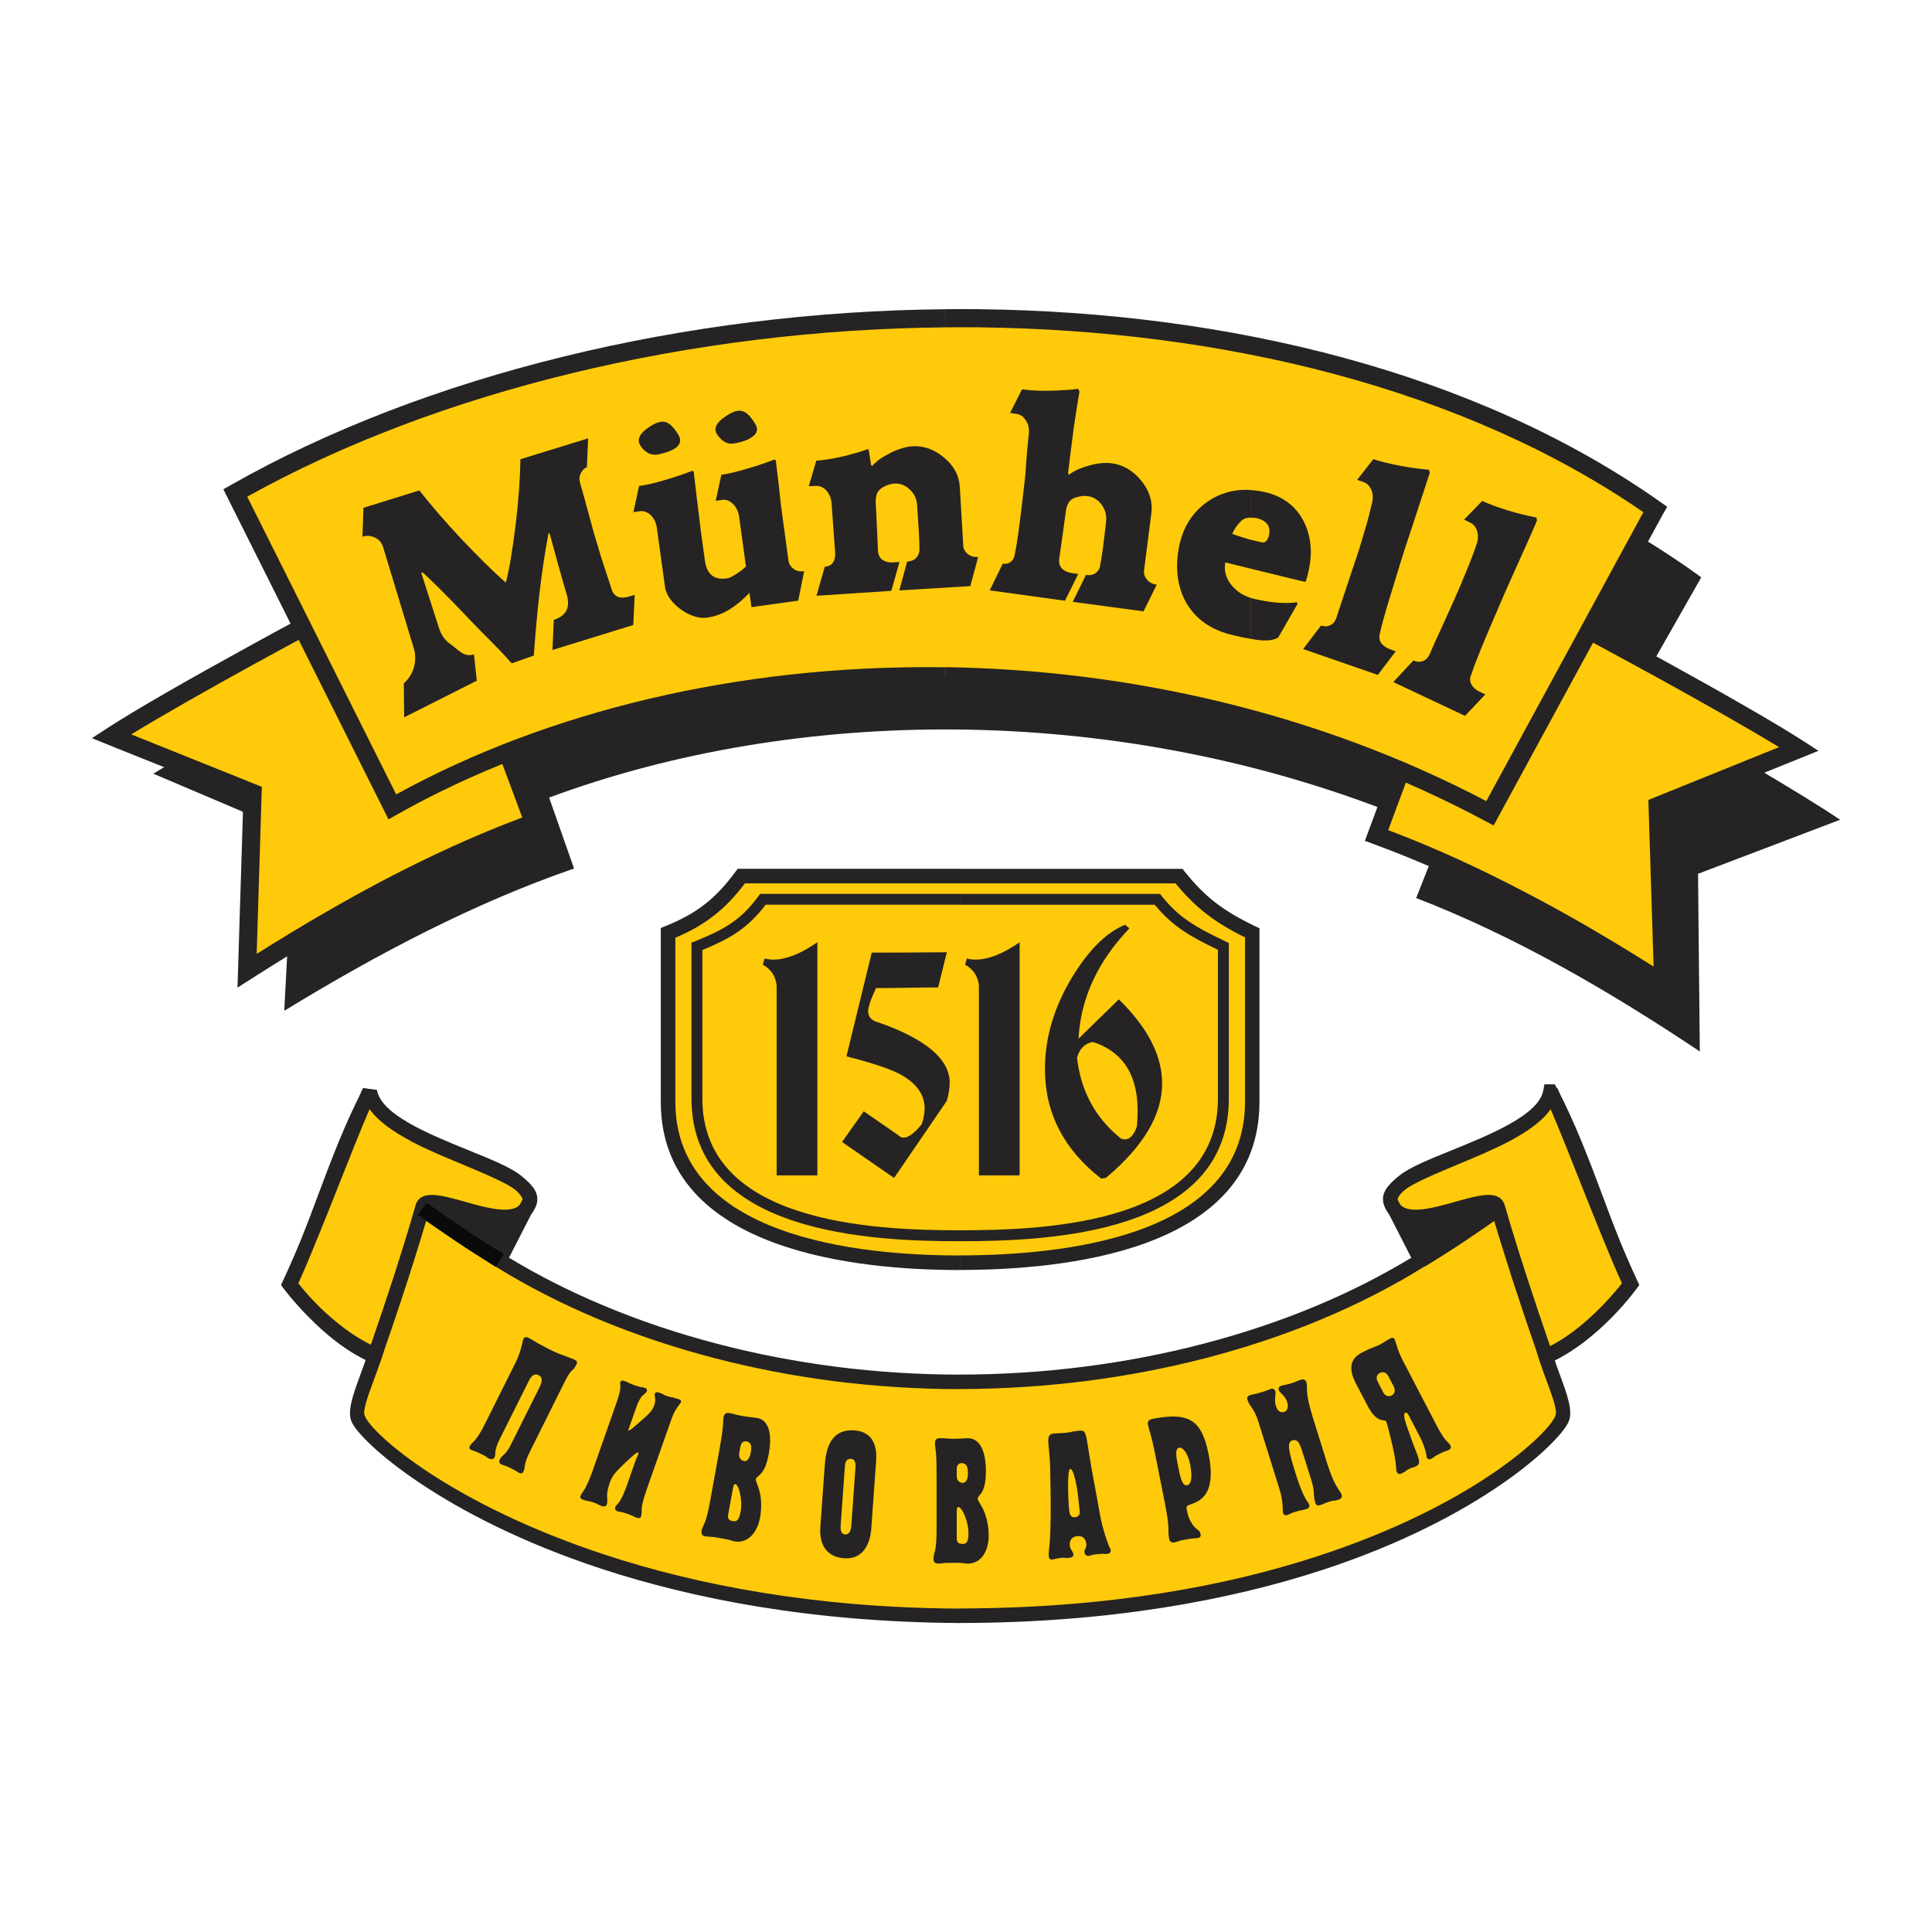 <?xml version="1.0" encoding="UTF-8"?> <svg xmlns="http://www.w3.org/2000/svg" xmlns:i="http://ns.adobe.com/AdobeIllustrator/10.0/" id="_Слой_1" data-name="Слой_1" version="1.1" viewBox="0 0 500 500"><defs><style> .st0 { fill: #0a0a09; } .st1, .st2 { fill: #262324; } .st3 { fill: #feca09; } .st3, .st2 { fill-rule: evenodd; } </style></defs><g><path class="st3" d="M112.13,143.45c-16.46,7.97-67.47,35.4-83.88,46.12l36.56,14.65-1.43,46.05c24.05-15.39,48.65-28.96,74.27-38.29l-25.53-68.53Z"></path><path class="st3" d="M381.32,146.71c16.46,8.03,67.43,35.46,83.88,46.13l-36.56,14.76,1.44,45.96c-24.06-15.41-48.65-28.91-74.23-38.3l25.48-68.54Z"></path><path class="st3" d="M428.01,130.79l-42.79,78.72c-91.25-48.91-206.99-45.32-284.24-1.7l-40.66-81.28c100.23-56.93,269.26-65.15,367.69,4.27h0Z"></path><path class="st3" d="M247.42,417.3c-101.89-.65-152.14-43.35-155.27-51-1.32-2.73,2.22-9.81,4.23-16.23-8.19-3.38-16.65-11.65-22.04-18.69,7.59-16.29,13.46-33.47,20.72-49.95,1.94,11.28,30.92,17.65,38.01,23.29,1.33,1.07,4.35,3.57,3.27,5.69l-7.6,14.87c16.51,10.23,35.55,18.09,55.83,23.39,20.3,5.31,41.75,8.05,63.19,8.07,21.8-.02,43.49-2.76,63.82-8.07,20.31-5.3,39.3-13.17,55.75-23.39l-7.59-14.87c-1.09-2.11,1.93-4.61,3.27-5.69,7.09-5.64,36.04-12.01,38-23.29,7.28,16.47,13.13,33.65,20.72,49.95-5.4,7.04-13.84,15.31-22.05,18.69,2.02,6.42,5.56,13.5,4.23,16.23-2.84,7.26-49.95,51-156.48,51h0Z"></path><path class="st3" d="M400.92,281.56c8.34,15.79,13.16,33.71,20.73,49.95-5.28,7.13-13.81,15.15-21.89,18.64-4.57-13.14-9.1-26.81-12.52-38.7-1.85-5.35-23.7,8.73-27.58-.9-3.62-8.95,38.87-15.07,41.27-29h0Z"></path><path class="st3" d="M323.67,240.46c-8.8-4.21-13.7-8.1-18.97-14.71h-113.35c-5.43,7.36-10.52,11.31-18.96,14.71v43.73c0,37.06,49.8,41.68,75.29,41.68s75.99-4.46,75.99-41.68v-43.73Z"></path></g><g><path class="st2" d="M427.49,171.91l12.79-22.49c-5.06-3.72-10.35-7.18-15.78-10.48l-13.16,24.21c5.26,2.82,10.74,5.79,16.15,8.76Z"></path><path class="st2" d="M476.21,212.15c-4.89-3.31-12.91-8.22-22.16-13.69l-25.06,10.12,1.44,45.93c-19.51-12.5-39.37-23.69-59.82-32.5l-4.11,10.4c25.43,9.82,49.69,23.86,73.41,39.71l-.46-45.98,36.77-13.99Z"></path><g><path class="st2" d="M131.37,194.67l6.81,18.28c-21.89,7.97-43.03,19.05-63.73,31.71l-.88,16.93c24.4-14.91,49.24-27.93,74.99-36.82l-6.45-18.36c64.27-23.81,145.15-24.25,216.55,3.28l3.81-10.25c-75.41-32.04-162.99-31.55-231.1-4.78Z"></path><path class="st2" d="M65.38,205.2l-20.35-8.15c-2.03,1.17-3.84,2.25-5.35,3.18l25.52,10.85.18-5.88Z"></path></g><path class="st1" d="M430.43,132.95l-42.78,78.65-1.1,2.04-2.04-1.09c-43.34-23.22-92.24-34.51-139.86-35.2v-4.69c47.6.71,96.49,11.81,140,34.67l40.65-74.77c-46.63-32.18-108.87-47.11-171.95-47.85-2.9-.02-5.79-.02-8.7,0v-4.69c2.92-.04,5.83-.04,8.75,0,64.75.75,128.7,16.31,176.31,49.89l1.77,1.25-1.05,1.81ZM244.64,177.35c-.96-.03-1.91-.04-2.87-.04-50.8-.3-99.94,11.43-139.09,33.53l-2.13,1.21-1.11-2.2-40.64-81.24-1-1.99,1.93-1.09c50.26-28.55,117.67-44.92,184.9-45.5v4.69c-65.57.59-131.28,16.31-180.65,43.82l38.55,77.05c39.49-21.73,88.57-33.24,139.23-32.93.96,0,1.9,0,2.86.03v4.69Z"></path><path class="st2" d="M367.7,326.18l-7.61-14.86c2.49,7.33,14.99,1.46,21.55.39,6.2-1.64,5.83.51,6.11,1.18-3.32,2.49-15.37,10.43-20.05,13.29h0Z"></path><path class="st2" d="M129.26,326.19l7.61-14.86c-2.51,7.34-15,1.46-21.58.38-6.18-1.64-5.8.52-6.1,1.2,3.32,2.48,15.37,10.42,20.07,13.28h0Z"></path><path class="st1" d="M248.49,355.74c10.71-.01,21.41-.69,31.92-2.02,10.61-1.35,21.03-3.34,31.1-5.98,10.12-2.65,19.96-5.92,29.3-9.85,8.61-3.61,16.79-7.75,24.43-12.39l-6.81-13.31c-.94-1.87-.26-3.7.92-5.24v.02c.93-1.22,2.13-2.2,2.86-2.77,2.61-2.09,7.63-4.14,13.28-6.42,10.33-4.2,22.9-9.3,24.01-15.73l3.56-.43c3.3,7.45,6.28,14.98,9.25,22.52,3.65,9.21,7.29,18.43,11.45,27.36l.48,1.03-.7.91c-3.01,3.91-6.95,8.23-11.28,11.9-3.15,2.66-6.54,5.01-9.92,6.63.42,1.29.91,2.6,1.38,3.87,1.81,4.91,3.47,9.43,2.23,12.11-2.05,4.95-22.17,24.81-63.95,38.43-23.82,7.75-54.76,13.6-93.54,13.65v-3.76c38.36-.07,68.91-5.81,92.38-13.48,40.73-13.25,59.91-31.86,61.64-36.28l.06-.15c.6-1.23-.81-5.05-2.36-9.24-.67-1.83-1.38-3.73-1.96-5.61l-.51-1.64,1.58-.65c3.53-1.45,7.15-3.89,10.53-6.76,3.79-3.21,7.26-6.94,10.02-10.43-4-8.68-7.52-17.63-11.05-26.53-2.45-6.21-4.91-12.42-7.51-18.51-4.42,6.14-15.22,10.54-24.42,14.27-5.39,2.19-10.17,4.12-12.35,5.85-.6.49-1.58,1.29-2.22,2.11v.02c-.39.5-.68,1-.57,1.24l7.6,14.86.79,1.53-1.47.91c-8.24,5.12-17.11,9.66-26.44,13.57-9.46,3.98-19.45,7.32-29.8,10.03-10.23,2.67-20.82,4.69-31.59,6.06-10.67,1.34-21.51,2.02-32.38,2.05v-3.76ZM247.88,420.03c-37.75-.24-68.45-6.22-92.33-14.06-41-13.48-62.22-32.76-64.52-37.95h0c-1.29-2.68.38-7.22,2.21-12.18.47-1.27.94-2.57,1.39-3.87-3.4-1.62-6.77-3.97-9.93-6.63-4.33-3.67-8.27-7.99-11.28-11.9l-.68-.91.48-1.03c4.15-8.93,7.8-18.15,11.44-27.36,2.97-7.54,5.96-15.07,9.25-22.52l3.56.43c1.11,6.43,13.68,11.53,24.02,15.73,5.64,2.28,10.66,4.33,13.28,6.42.72.57,1.93,1.55,2.86,2.77,1.18,1.52,1.86,3.35.91,5.22l-6.81,13.31c7.66,4.63,15.86,8.78,24.49,12.38,9.36,3.94,19.19,7.22,29.33,9.87,10.06,2.65,20.43,4.63,30.93,5.98,10.49,1.33,21.11,2.01,31.74,2.02h.28v3.76h-.28c-10.78-.02-21.58-.71-32.21-2.05-10.67-1.36-21.18-3.39-31.41-6.06-10.32-2.71-20.33-6.05-29.83-10.03-9.33-3.91-18.22-8.44-26.49-13.57l-1.47-.91.79-1.53,7.59-14.86c.13-.25-.16-.75-.55-1.26-.63-.83-1.61-1.62-2.22-2.11-2.18-1.73-6.96-3.67-12.36-5.85-9.19-3.73-19.99-8.13-24.4-14.27-2.61,6.09-5.06,12.3-7.52,18.51-3.52,8.9-7.04,17.85-11.05,26.53,2.77,3.49,6.24,7.22,10.02,10.43,3.4,2.87,7.01,5.31,10.54,6.76l1.58.65-.5,1.64c-.59,1.87-1.29,3.78-1.99,5.61-1.53,4.19-2.94,8.01-2.35,9.24l.05.12c1.87,4.63,22.17,22.74,62.26,35.91,23.59,7.74,53.9,13.66,91.17,13.89v-.02h.61v3.76h-.61v-1.81,1.81Z"></path><path class="st1" d="M402.94,281.63c4.72,8.94,8.32,18.53,11.92,28.13,2.75,7.37,5.52,14.76,8.85,21.87l.46,1.01-.68.92c-2.86,3.86-6.66,8-10.87,11.59-3.74,3.18-7.79,5.93-11.77,7.65l-1.85.78-.67-1.9c-2.31-6.63-4.58-13.37-6.69-19.85l-.85-2.63v-12.64c1.36,4.54,2.85,9.3,4.43,14.11,1.93,5.94,3.95,11.94,5.97,17.8,3.04-1.55,6.11-3.72,9-6.2,3.64-3.1,7-6.66,9.62-10.06-3.12-6.82-5.8-13.98-8.47-21.14-3.08-8.2-6.16-16.4-9.94-24.16-2.16,3.2-6.07,5.91-10.61,8.35v-4.26c4.63-2.65,8.08-5.56,8.62-8.81l.28-1.56h2.71l.53,1.02ZM390.8,329.2c-1.81-5.64-3.5-11.1-4.98-16.21-.24-.57-3.82.43-7.99,1.61-7.63,2.13-16.67,4.68-19.54-2.42-2.42-5.94,7.02-9.88,17.73-14.35,5.04-2.12,10.44-4.38,14.77-6.83v4.26c-4.16,2.2-8.85,4.16-13.33,6.02-8.9,3.72-16.72,6.98-15.7,9.49,1.61,3.99,8.91,1.94,15.06.19,6-1.68,11.19-3.15,12.55.8l.04.1c.44,1.53.89,3.09,1.38,4.69v12.64Z"></path><path class="st1" d="M368.72,327.8l-2.02-3.32c7.94-4.84,12.75-8.16,19.93-13.16l2.22,3.18c-7.24,5.05-12.08,8.4-20.13,13.3Z"></path><path class="st1" d="M106.19,316.57c.48-1.58.94-3.16,1.38-4.71l.02-.1c1.36-3.95,6.55-2.48,12.56-.8,6.15,1.75,13.45,3.79,15.05-.19,1.02-2.51-6.8-5.77-15.69-9.49-4.47-1.87-9.18-3.82-13.33-6.02v-4.26c4.34,2.45,9.71,4.72,14.78,6.83,10.72,4.47,20.13,8.41,17.73,14.35-2.89,7.1-11.92,4.55-19.55,2.42-4.15-1.17-7.74-2.18-7.99-1.61-1.45,5.08-3.14,10.58-4.97,16.26v-12.67ZM95.57,286.9c-3.79,7.76-6.85,15.97-9.92,24.16-2.69,7.15-5.36,14.3-8.46,21.1,2.64,3.34,6.02,6.83,9.69,9.83,2.92,2.43,6.04,4.52,9.1,6.02,2-5.8,3.99-11.72,5.9-17.58,1.52-4.71,2.97-9.37,4.32-13.87v12.67l-.76,2.34c-2.07,6.4-4.32,13.05-6.59,19.61l-.66,1.87-1.82-.74c-3.99-1.66-8.09-4.31-11.87-7.42-4.22-3.48-8.09-7.53-10.98-11.33l-.69-.91.48-1.03c3.32-7.11,6.07-14.5,8.84-21.87,3.59-9.59,7.19-19.19,11.91-28.13l3.51.54c.56,3.26,4,6.17,8.64,8.81v4.26c-4.56-2.43-8.45-5.15-10.62-8.35Z"></path><path class="st0" d="M128.34,327.88c-8.1-4.98-12.96-8.35-20.21-13.43l2.23-3.18c7.2,5.04,12.01,8.38,20.01,13.29l-2.03,3.32Z"></path><path class="st1" d="M322.21,242.6c-4.02-1.99-7.23-3.93-10.08-6.15-2.89-2.25-5.38-4.76-7.9-7.84h-55.74v-3.76h57.53l.57.71c2.54,3.18,5,5.71,7.84,7.94,2.87,2.22,6.18,4.18,10.46,6.23l1.06.51v44.89h0c0,19.59-12.96,30.52-29.35,36.54-15.83,5.81-34.85,6.98-48.11,7v-3.77c12.98-.02,31.52-1.14,46.83-6.75,15.01-5.52,26.89-15.42,26.89-33.02h0v-42.53ZM248.49,228.61h-55.7c-2.61,3.45-5.19,6.15-8.14,8.43-2.86,2.22-6.02,4.01-9.87,5.65v42.45c0,17.52,11.9,27.42,26.84,32.95,15.36,5.7,33.93,6.82,46.52,6.82h.34v3.77h-.34c-12.88,0-31.93-1.18-47.82-7.07-16.31-6.03-29.31-16.97-29.31-36.48v-44.97l1.2-.48c4.05-1.64,7.28-3.39,10.14-5.62,2.86-2.2,5.38-4.92,7.99-8.45l.57-.77h57.58v3.76Z"></path><path class="st1" d="M315.2,245.8c-3.65-1.74-6.55-3.25-9.11-4.99-2.65-1.81-4.92-3.83-7.24-6.66h-50.36v-2.8h51.73l.42.53c2.28,2.86,4.47,4.86,7.04,6.6,2.61,1.79,5.65,3.32,9.54,5.18l.8.39v40.27c0,17.53-11.62,26.8-26.31,31.66-14.21,4.71-31.31,5.24-43.22,5.25v-2.83c11.73,0,28.5-.51,42.34-5.09,13.6-4.51,24.37-13.01,24.37-28.99v-38.51ZM248.49,234.14h-50.34c-2.4,3.15-4.75,5.37-7.44,7.19-2.6,1.75-5.47,3.1-8.94,4.54v38.44h0c0,15.9,10.78,24.41,24.34,28.94,13.87,4.63,30.68,5.15,42.05,5.15h.32v2.83h-.32c-11.57,0-28.66-.54-42.95-5.32-14.61-4.88-26.25-14.14-26.25-31.6h0v-40.35l.89-.34c3.7-1.5,6.69-2.86,9.28-4.62,2.58-1.73,4.83-3.91,7.18-7.1l.42-.56h51.75v2.8Z"></path><path class="st2" d="M197.88,248.06l-.46,1.59c2.13,1.19,3.32,3,3.58,5.44v49.1h10.54v-60.34c-4.31,2.99-8.11,4.5-11.42,4.5-.73,0-1.49-.1-2.24-.29Z"></path><path class="st2" d="M227.47,264.64c-1.86-.45-2.8-1.42-2.8-2.9,0-1.15.69-3.14,2.06-6.03,1.94,0,4.63-.01,8.09-.08,3.45-.06,6.11-.09,7.97-.09l2.25-9.1c-8.03.07-14.51.1-19.43.1l-6.55,26.84c6.62,1.69,11.28,3.24,13.95,4.67,4.2,2.31,6.28,5.24,6.28,8.78,0,1.32-.25,2.68-.75,4.12-1.87,2.3-3.43,3.47-4.67,3.47-.51,0-.93-.2-1.32-.59l-9.01-6.22-5.62,7.94,13.47,9.3,13.65-19.96c.48-1.75.74-3.32.74-4.68,0-6.07-6.11-11.26-18.31-15.57Z"></path><path class="st2" d="M250.23,248.06l-.46,1.59c2.13,1.19,3.32,3,3.57,5.44v49.1h10.54v-60.34c-4.31,2.99-8.09,4.5-11.41,4.5-.75,0-1.49-.1-2.24-.29Z"></path><path class="st2" d="M289.56,258.63l-2.97,2.9-7.47,7.29c.42-7.71,2.91-14.89,7.47-21.58,1.64-2.39,3.53-4.72,5.7-6.99l-1.13-.92c-1.55.62-3.06,1.52-4.57,2.68-3.13,2.43-6.15,6.02-9.06,10.78-4.73,7.81-7.1,15.76-7.1,23.87,0,11.37,4.86,20.81,14.56,28.36l1.2-.19.39-.31c9.45-8.02,14.18-16.07,14.18-24.14,0-7.18-3.73-14.43-11.2-21.74ZM291.07,294.88c-.31,0-.62-.05-.93-.19-1.29-1.03-2.47-2.13-3.56-3.29-4.42-4.78-7.04-10.67-7.85-17.63.63-2.36,1.99-3.73,4.11-4.11,1.36.43,2.61.99,3.73,1.65,5.24,3.05,7.85,8.45,7.85,16.19,0,1.24-.07,2.59-.19,4.01-.75,2.25-1.8,3.37-3.18,3.37Z"></path><path class="st2" d="M358.63,367.72v-6.63c.43.3.99.33,1.52.06.86-.42,1.03-1.4.51-2.4l-1.32-2.52c-.12-.24-.36-.62-.71-.86v-8.29h0c.39-.25.8-.5,1.21-.71.3-.15.79-.34,1.12.29.28.53.6,2.6,2.13,5.53l8.89,17.07c.57,1.07,1.47,2.6,2.05,3.29.59.69,1.08,1.02,1.38,1.61.08.15.32.71-.57,1.15-.47.24-.56.06-2.3.94-1.64.82-1.26.84-2.1,1.26-.78.37-1.03-.01-1.11-.18-.18-.33-.16-.91-.42-1.82-.31-1.09-.78-2.42-1.29-3.37l-3.12-6c-.35-.65-.72-.57-.86-.5-.89.44.85,4.46,1.88,7.48,1.17,3.38,2.61,5.53,1.09,6.27-1.65.83-.34-.01-1.73.66-1.79.9-.26.34-2.22,1.31-.57.29-.97-.04-1.09-.28-.48-.92.12-1.2-1.21-7-1.34-5.73-1.58-6.13-1.64-6.25-.03-.04-.07-.09-.12-.12ZM358.63,347.08v8.29c-.36-.26-.88-.36-1.51-.05-.9.44-1.05,1.36-.55,2.31l1.41,2.71c.18.33.39.59.65.74v6.63c-.55-.28-2.45.41-4.65-3.8l-3.09-5.91c-2.81-5.41.04-7.19,2.05-8.2,2.45-1.22,2.87-1.17,4.1-1.77.54-.27,1.05-.63,1.58-.95h0ZM306.36,398.52v-14.44c.25.25.53.36.88.3.88-.16,1.51-1.61.76-5.4-.37-1.82-.98-3.09-1.64-3.76v-8.32c3.64.91,5.33,3.9,6.46,9.63,1.86,9.36-1.59,11.63-4.02,12.56-1.79.68-1.88.51-1.62,1.87.37,1.82,1.1,3.56,2.5,4.72.42.35.91.62,1.04,1.36.18.87-.62.97-.77,1.01-.51.08-1.03.08-1.56.13-.57.07-1.13.17-1.7.28l-.33.05h0ZM331.05,385.13c.67,2.14.73,3,.88,4.41.1,1.12,0,1.58.11,1.95.25.8.81.68,1.03.62.72-.22.67-.41,2.43-.94,1.32-.39,1.73-.35,2.4-.57.27-.07,1.2-.26.93-1.2-.22-.65-1.44-1.36-3.5-7.97-2-6.39-2.28-8.23-.83-8.67,1.5-.46,2.05,1.28,2.69,3.37l2.07,6.55c1.26,4.03.4,3.84,1.16,6.28.12.35.26.84,1.18.58,1.36-.4.89-.47,2.45-.92,1.86-.57.37.08,2.37-.51.45-.13,1.04-.45.8-1.26-.19-.58-.69-1.11-1.47-2.48-.54-.95-1.3-2.57-2.16-5.27l-3.86-12.34c-2.15-6.9-1.23-7.76-1.61-8.97-.27-.91-1.06-.83-1.34-.75-.86.25-1.52.64-2.8,1.03-.32.09-.64.18-.96.23-.47.1-.9.17-1.35.31-.89.27-.82.87-.71,1.18.11.36.42.56.87,1.06.37.38.95.97,1.29,2.04.53,1.68-.27,2.36-.76,2.51-.51.14-1.58.27-2.13-1.46-.29-.88-.26-1.61-.23-2.15.07-.71.19-1.27.02-1.81-.12-.34-.43-.73-1.17-.52-.4.13-.81.39-2.35.85-2.09.62-2.09.48-2.91.73-.99.3-.83.97-.71,1.32.57,1.82,1.59,1.8,2.77,5.53l5.4,17.23ZM306.36,366.9v8.32c-.42-.43-.83-.62-1.21-.56-1.29.26-.59,3.1-.2,5.1h0c.32,1.55.67,3.56,1.41,4.32v14.44c-.42.07-.85.14-1.28.31-.37.1-.72.27-1.09.33-.94.18-1.29-.37-1.38-.77-.57-2.87.38-1.73-1.19-9.64l-2.4-12.07c-1.18-5.91-1.64-6.49-1.93-7.93-.07-.42-.25-1.29,1.33-1.58,3.38-.63,5.94-.77,7.92-.27h0ZM277.93,397.76v-5.11c.1,0,.2,0,.32,0h0c1.23-.12,1.21-1.14,1.18-1.48l-.44-4.05c-.22-2.01-.62-4.09-1.06-5.45v-11.24c.27-.04.71-.1,1.39-.16,2.31-.25,1.46,1.15,3.82,13.28,1.5,7.8,1.55,9.65,2.86,13.72.26.77.63,1.94.83,2.43.39,1.02.6,1.15.63,1.47.03.29-.04.89-.95.98-1.03.11-.16-.17-2.04.04-.57.05-1.18.07-1.74.22-.34.08-.64.21-.98.25-.76.07-1.07-.59-1.09-.88-.1-1.01.62-.89.47-2.32-.12-1.02-.71-2.07-2.35-1.91h0c-.34.03-.62.11-.85.23ZM277.93,370.43v11.24c-.3-.94-.63-1.55-.94-1.52-.92.1-.48,8.72-.37,9.78.13,1.32.13,2.66,1.31,2.73v5.11c-1.07.5-1.15,1.7-1.07,2.31.05.59.39.97.67,1.47.51.77.31,1.5-.72,1.6-1.79.19-.51-.13-2.29.04-.33.05-.71.08-1.03.16-.36.09-.74.21-1.12.24-.38.06-.86,0-.94-.73-.25-2.3.87-1.2.36-22.74-.13-6.56-1.49-8.9.97-9.14.71-.07,1.52-.02,2.98-.17,1.93-.2,1.21-.23,2.18-.38h0ZM249.05,404.52v-4.96c.83,0,1.59-.12,1.59-2.73,0-2.15-.8-4.54-1.59-5.86v-7.21h.12c1.33,0,1.33-1.99,1.33-2.69,0-1.69-.59-2.34-1.45-2.41v-6.37c.55-.04,1.06-.07,1.59-.07,1.29,0,4.51.83,4.51,8.61,0,1.83-.19,4.23-1.27,5.7-.34.48-.86.93-.86,1.31,0,.42.61,1.25,1.09,2.14.43.78,1.76,3.29,1.76,7.49,0,3.67-1.76,7.19-5.41,7.19-.46,0-.93-.07-1.41-.13ZM249.05,372.29v6.37h-.16c-1.05,0-1.29.93-1.29,1.58v1.71c0,1.3.8,1.76,1.44,1.81v7.21c-.37-.59-.73-.96-1.02-.96-.42,0-.42.74-.42,1.15v6.72c0,.61-.04,1.67,1.38,1.67h.07v4.96h-.01c-.81-.09-1.61-.04-2.43-.04-.76,0-1.48-.04-2.23.04-.51.06-1.06.13-1.61.13-1.09,0-1.18-.77-1.18-1.15,0-1.95.8-1.15.8-8.06v-13.87c0-1.62-.04-4.11-.13-5.23-.15-1.58-.29-2.07-.29-2.83,0-1.21.76-1.3,1.23-1.3.68,0,1.29.05,1.94.09.68.06,1.34.06,2,.06.74,0,1.36-.06,1.92-.07h0ZM219.48,403.28v-6.35c.68-.45.8-1.63.84-2.13l1.06-14.79c.05-.79.22-2.37-1.2-2.46-.28-.01-.5.04-.7.13v-7.47c.48-.05,1-.07,1.55-.04,5.73.39,5.9,5.43,5.71,7.97l-1.26,17.49c-.09,1.35-.69,7.34-6.01,7.65ZM219.48,370.21v7.47c-.79.38-.8,1.59-.86,2.37l-1.06,14.75c-.05.8-.07,2.23,1.17,2.31.31.02.55-.04.75-.18v6.35c-.31.02-.65.02-1,0-4.17-.29-6.53-3.09-6.18-8.09l1.13-15.68c.19-2.59.62-8.69,6.05-9.3h0ZM192.85,398.6v-20.47c1.06-.11,1.36-1.81,1.49-2.45.32-1.79-.22-2.47-1.16-2.65-.12-.01-.22-.01-.33-.01v-6.45c1.3.21,2.19.25,3.2.41,1.26.22,4.28,1.59,2.91,9.27-.33,1.78-.93,4.12-2.27,5.39-.42.41-1.02.77-1.08,1.15-.07.42.39,1.33.7,2.28.27.86,1.14,3.55.39,7.69-.47,2.6-1.81,4.95-3.85,5.85ZM192.85,366.57v6.45c-.79.03-1.12.77-1.22,1.35l-.31,1.68c-.23,1.38.58,1.94,1.23,2.07.1,0,.2.02.3,0v20.47c-.8.37-1.73.48-2.74.32v-5.22c.63,0,1.19-.42,1.56-2.47.57-3.09-.48-7-1.37-7.15-.07,0-.13,0-.19.04v-18.09l.5.12c.65.16,1.29.28,1.95.39l.29.03ZM124.83,369.79c-.52,1.03-1.31,2.2-1.96,2.98-.57.59-1.06,1.05-1.26,1.46-.08.17-.35.71.34,1.03.38.19.34-.04,2.55,1.03,1.93.91,1.03.67,2.02,1.16.84.39,1.27.08,1.48-.33.41-.83-.28-1.44,1.29-4.6l7.43-14.87c.48-.96,1.22-2.46,2.68-1.75,1.41.67.61,2.35.22,3.15l-7.44,14.91c-1.31,2.62-2.22,2.54-2.86,3.79-.4.83.32,1.18.44,1.23.94.45.61.09,2.18.86,1.76.83,1.71,1,2.47,1.37.74.35.98-.25,1.09-.47.57-1.16-.2-1.38,1.76-5.29l8.72-17.52c2.33-4.66,1.96-2.31,3.27-4.94.36-.74-.4-1.01-.74-1.18-.86-.4-3.88-1.42-5.2-2.05-.33-.16-1.44-.69-4.08-2.11-1.15-.66-1.81-1.12-2.54-1.46-.26-.12-.87-.36-1.23.34-.17.33-.22.87-.43,1.71-.32,1.25-.86,2.89-1.41,4.02l-8.76,17.54h0ZM190.11,366.03v18.09c-.26.13-.36.7-.42,1.04l-1.2,6.61c-.1.59-.34,1.63,1.05,1.88.2.03.39.05.57.04v5.22h-.01c-.48-.09-.93-.25-1.38-.38-.77-.23-1.58-.32-2.37-.47-.74-.12-1.44-.28-2.21-.33-.52-.03-1.06-.03-1.61-.12-1.07-.19-1.02-.99-.97-1.35.35-1.93,1-1.01,2.23-7.82l2.47-13.65c.28-1.59.68-4.08.78-5.18.15-1.58.1-2.11.22-2.86.22-1.17.99-1.13,1.45-1.06.48.09.95.2,1.4.3h0ZM153.5,380.32c-1.12,3.16-1.93,4.6-2.18,5.05-.63,1.03-.92,1.32-1.07,1.75-.24.65.33.9.69,1.02,1.43.48,1.18.2,2.48.63,1.8.61.67.42,2.37,1,.8.27,1.15-.1,1.28-.51.21-.57.03-1.36.04-2.25,0-1.03.36-2.31.75-3.41.66-1.9,1.91-3.04,3.38-4.5,3.21-3.09,3.71-3.27,3.89-3.21.19.06.12.24.07.38-.29.82-.41.88-.69,1.66l-2.45,6.97c-.41,1.15-1.12,2.87-1.8,3.82-.59.77-.92.96-1.02,1.32-.14.38-.05.86.57,1.08.72.23.64.01,2.39.59.54.17,1.1.43,1.64.65.3.15.62.32.95.42.22.07.9.3,1.11-.31.19-.53.14-1.38.19-2.24.04-.57.26-1.88,1.53-5.51l6.16-17.46c1.06-3.03,2.22-3.76,2.47-4.45.17-.48-.51-.67-.65-.71-2.43-.81-1.42-.27-2.98-.8-1.38-.48-.48-.36-2.05-.89-.72-.25-1,0-1.1.28-.09.25,0,.59.04.98.08.53.15,1.03-.19,2.01-.51,1.43-1.23,2.16-3.74,4.31-.86.75-3.33,3.05-2.92,1.93l2.05-5.82c.25-.72.76-2.02,1.48-2.8.47-.48,1.05-.81,1.21-1.31.19-.53-.29-.74-.46-.8-.41-.13-.8-.16-1.21-.25-.62-.11-1.19-.34-1.77-.54-1.35-.45-1.1-.57-2.27-.97-.27-.08-.94-.34-1.15.25-.23.68.63.76-1,5.4l-6.06,17.23Z"></path><path class="st2" d="M249.29,141.15l-.89-15.04c-.16-3.06-1.55-5.62-4.1-7.7-2.57-2.15-5.3-3.09-8.2-2.92-1.75.14-3.7.74-5.76,1.77-2.14,1.09-3.67,2.21-4.65,3.37l-.25-.27-.6-3.86-.25-.27c-1.7.62-3.82,1.26-6.37,1.87-2.54.6-4.86.98-6.96,1.12l-1.94,6.6,1.74-.07c1.07-.09,1.99.34,2.83,1.21.78.9,1.24,2.01,1.33,3.34l.48,6.69.45,6.23c.04.94-.13,1.74-.61,2.41-.44.62-1.12.98-2.08,1.03l-2.15,7.52,19.37-1.27,2.1-7.46-1.64.1c-1.06.08-1.95-.14-2.69-.63-.74-.42-1.14-1.23-1.23-2.39-.08-1.9-.21-4.28-.32-7.17-.13-2.86-.21-4.58-.25-5.11-.04-.65-.04-1.28.13-1.84.12-.64.34-1.06.57-1.32.31-.47.95-.94,1.74-1.29.8-.35,1.59-.61,2.28-.65,1.59-.09,2.89.4,4.09,1.54,1.15,1.06,1.81,2.44,1.9,4.14.39,5.7.61,9.39.58,11.02.1.89-.18,1.67-.67,2.36-.54.68-1.38,1.04-2.49,1.13l-2.04,7.46,18.37-1.12,2.04-7.51c-1.05.03-1.96-.19-2.68-.79-.73-.58-1.15-1.33-1.2-2.22h0Z"></path><path class="st2" d="M296.08,147.6l1.9-14.85c.36-3.06-.56-5.86-2.67-8.41-2.13-2.57-4.6-4.03-7.5-4.43-1.73-.25-3.79-.06-6.01.59-2.28.61-3.98,1.44-5.15,2.37l-.25-.34c.48-4,1-8.15,1.58-12.47.64-4.26,1.09-7.15,1.38-8.69l-.31-.74c-2.16.3-4.59.42-7.28.49-2.74.07-5.11-.07-7.28-.36l-3.07,6.11,1.67.25c1.06.16,1.84.75,2.46,1.76.61,1.01.87,2.19.69,3.49-.25,2.37-.56,5.59-.82,9.8-.07,1-.19,1.85-.25,2.43-.13,1.32-.48,4.15-1,8.52-.54,4.37-1.01,7.69-1.46,9.96-.12.94-.45,1.73-.97,2.19-.54.52-1.29.73-2.22.6l-3.38,6.92,19.47,2.68,3.44-6.92-1.64-.22c-1.06-.19-1.9-.51-2.53-1.15-.63-.59-.87-1.49-.75-2.59.25-1.85.59-4.21,1-7.06.41-2.89.64-4.59.7-5.05.06-.69.23-1.26.45-1.85.26-.57.49-.92.75-1.14.48-.42,1.12-.72,2.02-.93.84-.19,1.64-.28,2.37-.17,1.52.17,2.78.98,3.73,2.27.92,1.34,1.32,2.82,1.09,4.43-.62,5.69-1.12,9.32-1.47,10.96-.07.89-.44,1.63-1.08,2.15-.65.55-1.49.77-2.64.59l-3.43,6.96,18.32,2.47,3.42-6.92c-1.06-.12-1.9-.55-2.51-1.29-.63-.74-.89-1.55-.77-2.43h0Z"></path><path class="st2" d="M159.97,154.47c-.83-.31-1.42-1.01-1.71-2.07-.91-2.76-1.78-5.42-2.58-7.85-.75-2.48-1.41-4.66-1.96-6.52-.51-1.85-1.15-4.23-1.96-7.19-.8-2.97-1.35-4.92-1.66-5.93-.25-.85-.19-1.7.24-2.48.39-.79.92-1.31,1.55-1.51l.32-7.48-17.53,5.41c-.07,4.96-.46,10.58-1.23,16.91-.77,6.26-1.58,11.31-2.53,15.02-3.33-2.88-7.07-6.63-11.39-11.16-4.27-4.54-7.95-8.81-11-12.7l-14.46,4.5-.27,7.48c1.12-.36,2.22-.28,3.27.25,1.05.48,1.71,1.29,2.08,2.45l8.07,26.59c.54,2.19.37,5.91-2.72,8.67l.1,8.78,18.8-9.48-.74-6.81c-2.56.81-3.75-.98-6.26-2.77-1.4-1.03-2.33-2.46-2.88-4.31l-4.5-14.03.37-.1c2.8,2.57,6.44,6.2,10.86,10.84,4.37,4.72,8.12,8.05,12.17,12.7l5.73-2.02c.75-10.52,1.81-21.24,3.8-31.63l.27-.04c.19.74.95,3.34,2.1,7.67,1.22,4.4,2.03,7.14,2.37,8.31.96,3.28-.18,5.43-3.36,6.44l-.36,7.8,20.92-6.46.36-7.79-1.58.45c-1,.3-1.9.34-2.69.07h0Z"></path><path class="st2" d="M205.41,147.24c-.73-.48-1.2-1.23-1.35-2.13l-1.44-10.55c-.34-2.38-.72-5.39-1.08-9.1-.43-3.7-.72-5.8-.76-6.28l-.32-.27c-1.81.71-4.14,1.52-6.9,2.32-2.74.86-5.02,1.35-6.87,1.66l-1.46,6.73,1.69-.25c1-.15,1.94.24,2.77,1.04.89.86,1.41,1.98,1.59,3.28l1.77,12.9c-.74.73-1.6,1.41-2.61,2.02-1,.67-1.8,1.03-2.33,1.08-3.33.48-5.2-1.08-5.68-4.62l-1.06-7.67c-.28-2.36-.65-5.38-1.09-9.01-.42-3.64-.71-5.76-.75-6.34l-.32-.22c-2.13.83-4.5,1.63-7.1,2.39-2.65.8-4.86,1.32-6.72,1.54l-1.46,6.79,1.69-.25c1.06-.13,2,.25,2.83,1.05.84.86,1.35,1.92,1.55,3.3l2.11,15.27c.57,4.21,6.58,8.48,10.74,7.95,2.12-.29,4.08-1.01,5.94-2.14,1.8-1.12,3.56-2.6,5.17-4.29l.53,3.69,12.09-1.68,1.53-7.62c-1.06.14-1.95-.02-2.73-.57h0Z"></path><path class="st2" d="M330.71,155.97c-1.73-.13-3.79-.42-6.09-.97-.26-.06-.51-.13-.76-.21l-.15-.04v10.59c1.16.2,2.14.33,2.98.39,1.73.08,3.11-.13,4.11-.74l5.04-8.78-.2-.33c-1.59.2-3.23.22-4.92.1h0ZM323.71,147.18c1.5.36,3.11.76,4.85,1.18,4.68,1.15,7.72,1.9,9.24,2.24.1-.16.19-.36.28-.63,0,0,0-.02,0-.02.04-.12.07-.23.13-.35,0-.05.02-.09.03-.12.18-.62.36-1.45.57-2.45.09-.47.16-.93.23-1.38.03-.3.06-.6.1-.87.02-.16.02-.31.04-.46.09-1.07.09-2.11-.02-3.15,0-.08,0-.16-.02-.22-.03-.33-.07-.64-.12-.95-.02-.13-.04-.27-.07-.4-.06-.37-.13-.75-.24-1.12-.05-.26-.13-.53-.21-.77,0-.06-.03-.1-.04-.15-.04-.14-.09-.27-.13-.42-.15-.39-.28-.79-.45-1.17,0-.02-.02-.05-.02-.07-.21-.48-.43-.93-.68-1.39-2.05-3.7-5.29-6.08-9.76-7.13-1.28-.29-2.51-.48-3.71-.54v7.14c.54-.03,1.03.02,1.51.1,1.21.29,2.16.83,2.72,1.52h0c.58.74.71,1.74.48,2.97-.1.46-.33.94-.64,1.35-.37.41-.74.57-1.21.45l-2.16-.51c-.11-.03-.26-.07-.43-.09l-.26-.07v7.49ZM323.71,154.75c-.08-.02-.17-.05-.25-.08-.66-.23-1.28-.51-1.87-.82-.1-.06-.18-.1-.27-.16-.06-.03-.13-.07-.17-.11-.96-.59-1.79-1.33-2.48-2.2-1.44-1.8-1.95-3.77-1.55-5.82,1.88.45,4.08,1,6.6,1.62v-7.49c-.17-.04-.33-.08-.51-.12-.03,0-.07-.03-.09-.03-.16-.05-.32-.1-.5-.16-.32-.08-.64-.19-1-.31-1.14-.32-2.03-.65-2.72-.92.33-.79.81-1.58,1.41-2.31.59-.74,1.07-1.2,1.39-1.4.36-.26.85-.36,1.54-.46.16-.03.32-.03.48-.03v-7.14c-.95-.06-1.87-.06-2.79,0-.1.02-.2.03-.3.04-.4.04-.79.08-1.18.16-.2.03-.4.07-.59.1-.19.05-.36.07-.56.13-.8.19-1.6.45-2.36.75-.07.03-.16.05-.23.09-.44.19-.88.38-1.31.62-.12.04-.23.11-.33.16-.19.11-.39.23-.58.34-.34.2-.68.4-1,.64-3.88,2.74-6.31,6.55-7.33,11.55-1.07,5.47-.51,10.23,1.7,14.36,2.48,4.46,6.6,7.36,12.38,8.66,1.19.31,2.28.54,3.29.71.42.07.82.15,1.2.22v-10.59Z"></path><path class="st2" d="M397.67,133.95c-2.16-.42-4.56-1-7.25-1.79-2.68-.83-4.99-1.65-6.82-2.52l-4.7,4.83,1.56.77c.95.43,1.57,1.23,1.87,2.4.3,1.22.17,2.36-.32,3.58-.48,1.47-1.11,3.09-1.81,4.87-.71,1.84-1.64,3.93-2.67,6.44-.54,1.32-1.85,4.16-3.8,8.51-2.01,4.34-3.27,7.12-3.76,8.33-.38.83-.91,1.41-1.7,1.7-.8.31-1.58.25-2.48-.13l-.8.83-4.4,4.75,18.56,8.75,5.24-5.56-1.52-.72c-.9-.42-1.58-1.02-2.05-1.81-.45-.8-.5-1.7,0-2.74.38-1.25,1.15-3.3,2.31-6.14,1.14-2.77,2.66-6.45,4.63-10.95.65-1.58,2.28-5.3,4.9-11.11,2.66-5.87,4.35-9.68,5.1-11.47l-.09-.8Z"></path><path class="st2" d="M359.71,168.01c-.94-.32-1.67-.86-2.24-1.55-.51-.74-.62-1.65-.3-2.74.24-1.32.85-3.47,1.68-6.35.89-2.95,2.04-6.72,3.48-11.4.24-.78.64-2.08,1.22-3.87.65-1.98,1.5-4.57,2.57-7.78,1.99-6.1,3.3-10.07,3.91-11.96l-.22-.8c-2.16-.14-4.62-.49-7.34-1-2.74-.51-5.11-1.08-7.05-1.73l-4.19,5.36,1.62.55c1,.34,1.66,1.09,2.13,2.19.39,1.18.39,2.32,0,3.59-.35,1.52-.74,3.21-1.28,5.1-.56,1.83-1.22,4.03-1.99,6.66-.45,1.37-1.44,4.36-2.97,8.88-1.48,4.51-2.48,7.44-2.86,8.65-.28.9-.77,1.57-1.51,1.93-.74.41-1.59.46-2.47.13l-3.82,5.02-.81,1.08.78.28,18.53,6.42,4.62-6.1-1.52-.57Z"></path><path class="st2" d="M170.5,117.58c-1.15.22-2.11.07-2.9-.41-.79-.48-1.43-1.11-1.9-1.9-.85-1.38-.32-2.8,1.63-4.28,3.96-2.9,5.8-2.42,8.23,1.53.78,1.27.57,2.37-.58,3.32-1,.74-2.49,1.32-4.49,1.73h0Z"></path><path class="st2" d="M190.32,114.69c-1.11.27-2.05.1-2.84-.37-.8-.53-1.42-1.16-1.9-1.91-.89-1.41-.31-2.84,1.64-4.25,3.96-2.91,5.8-2.44,8.23,1.54.79,1.25.58,2.36-.64,3.25-.95.79-2.42,1.38-4.48,1.75h0Z"></path><path class="st1" d="M133.32,193.21l-4.28,1.92,6.12,16.43c-12.13,4.55-24.04,10.03-35.78,16.18-4.98,2.62-9.91,5.34-14.82,8.18-6.09,3.5-12.13,7.16-18.13,10.95l1.28-41.6.05-1.64-1.52-.61-32.27-12.96c7.82-4.8,19.91-11.65,32.53-18.59,4.49-2.46,9-4.91,13.45-7.3l-2.09-4.21c-4.51,2.42-9.07,4.89-13.61,7.4-15,8.23-29.29,16.39-36.69,21.22l-3.78,2.46,4.18,1.69,35.02,14.04-1.38,44.4-.14,4.43,3.76-2.4c6.42-4.1,12.87-8.08,19.35-11.87,5.64-3.29,11.31-6.46,16.99-9.44,12.25-6.43,24.72-12.09,37.42-16.74l2.22-.8-.83-2.21-7.05-18.93Z"></path><path class="st1" d="M470.6,194.3l-3.79-2.45c-7.44-4.81-21.71-12.94-36.7-21.18-6.4-3.52-12.93-7.05-19.12-10.37l-2.06,4.22c.31.16.61.32.92.49,5.85,3.16,12,6.47,18.01,9.77,12.64,6.94,24.72,13.8,32.55,18.58l-32.28,13.04-1.52.62.04,1.63,1.3,41.5c-5.99-3.78-12.04-7.44-18.11-10.95-4.91-2.83-9.87-5.56-14.85-8.15-11.74-6.17-23.64-11.66-35.73-16.21l5.6-15.06-4.43-1.55-6.38,17.17-.82,2.21,2.21.81c12.72,4.67,25.15,10.35,37.39,16.76,5.69,3,11.37,6.15,17.01,9.45,6.47,3.79,12.91,7.74,19.32,11.86l3.74,2.4-.13-4.45-1.37-44.29,35.02-14.14,4.19-1.7Z"></path></g></svg> 